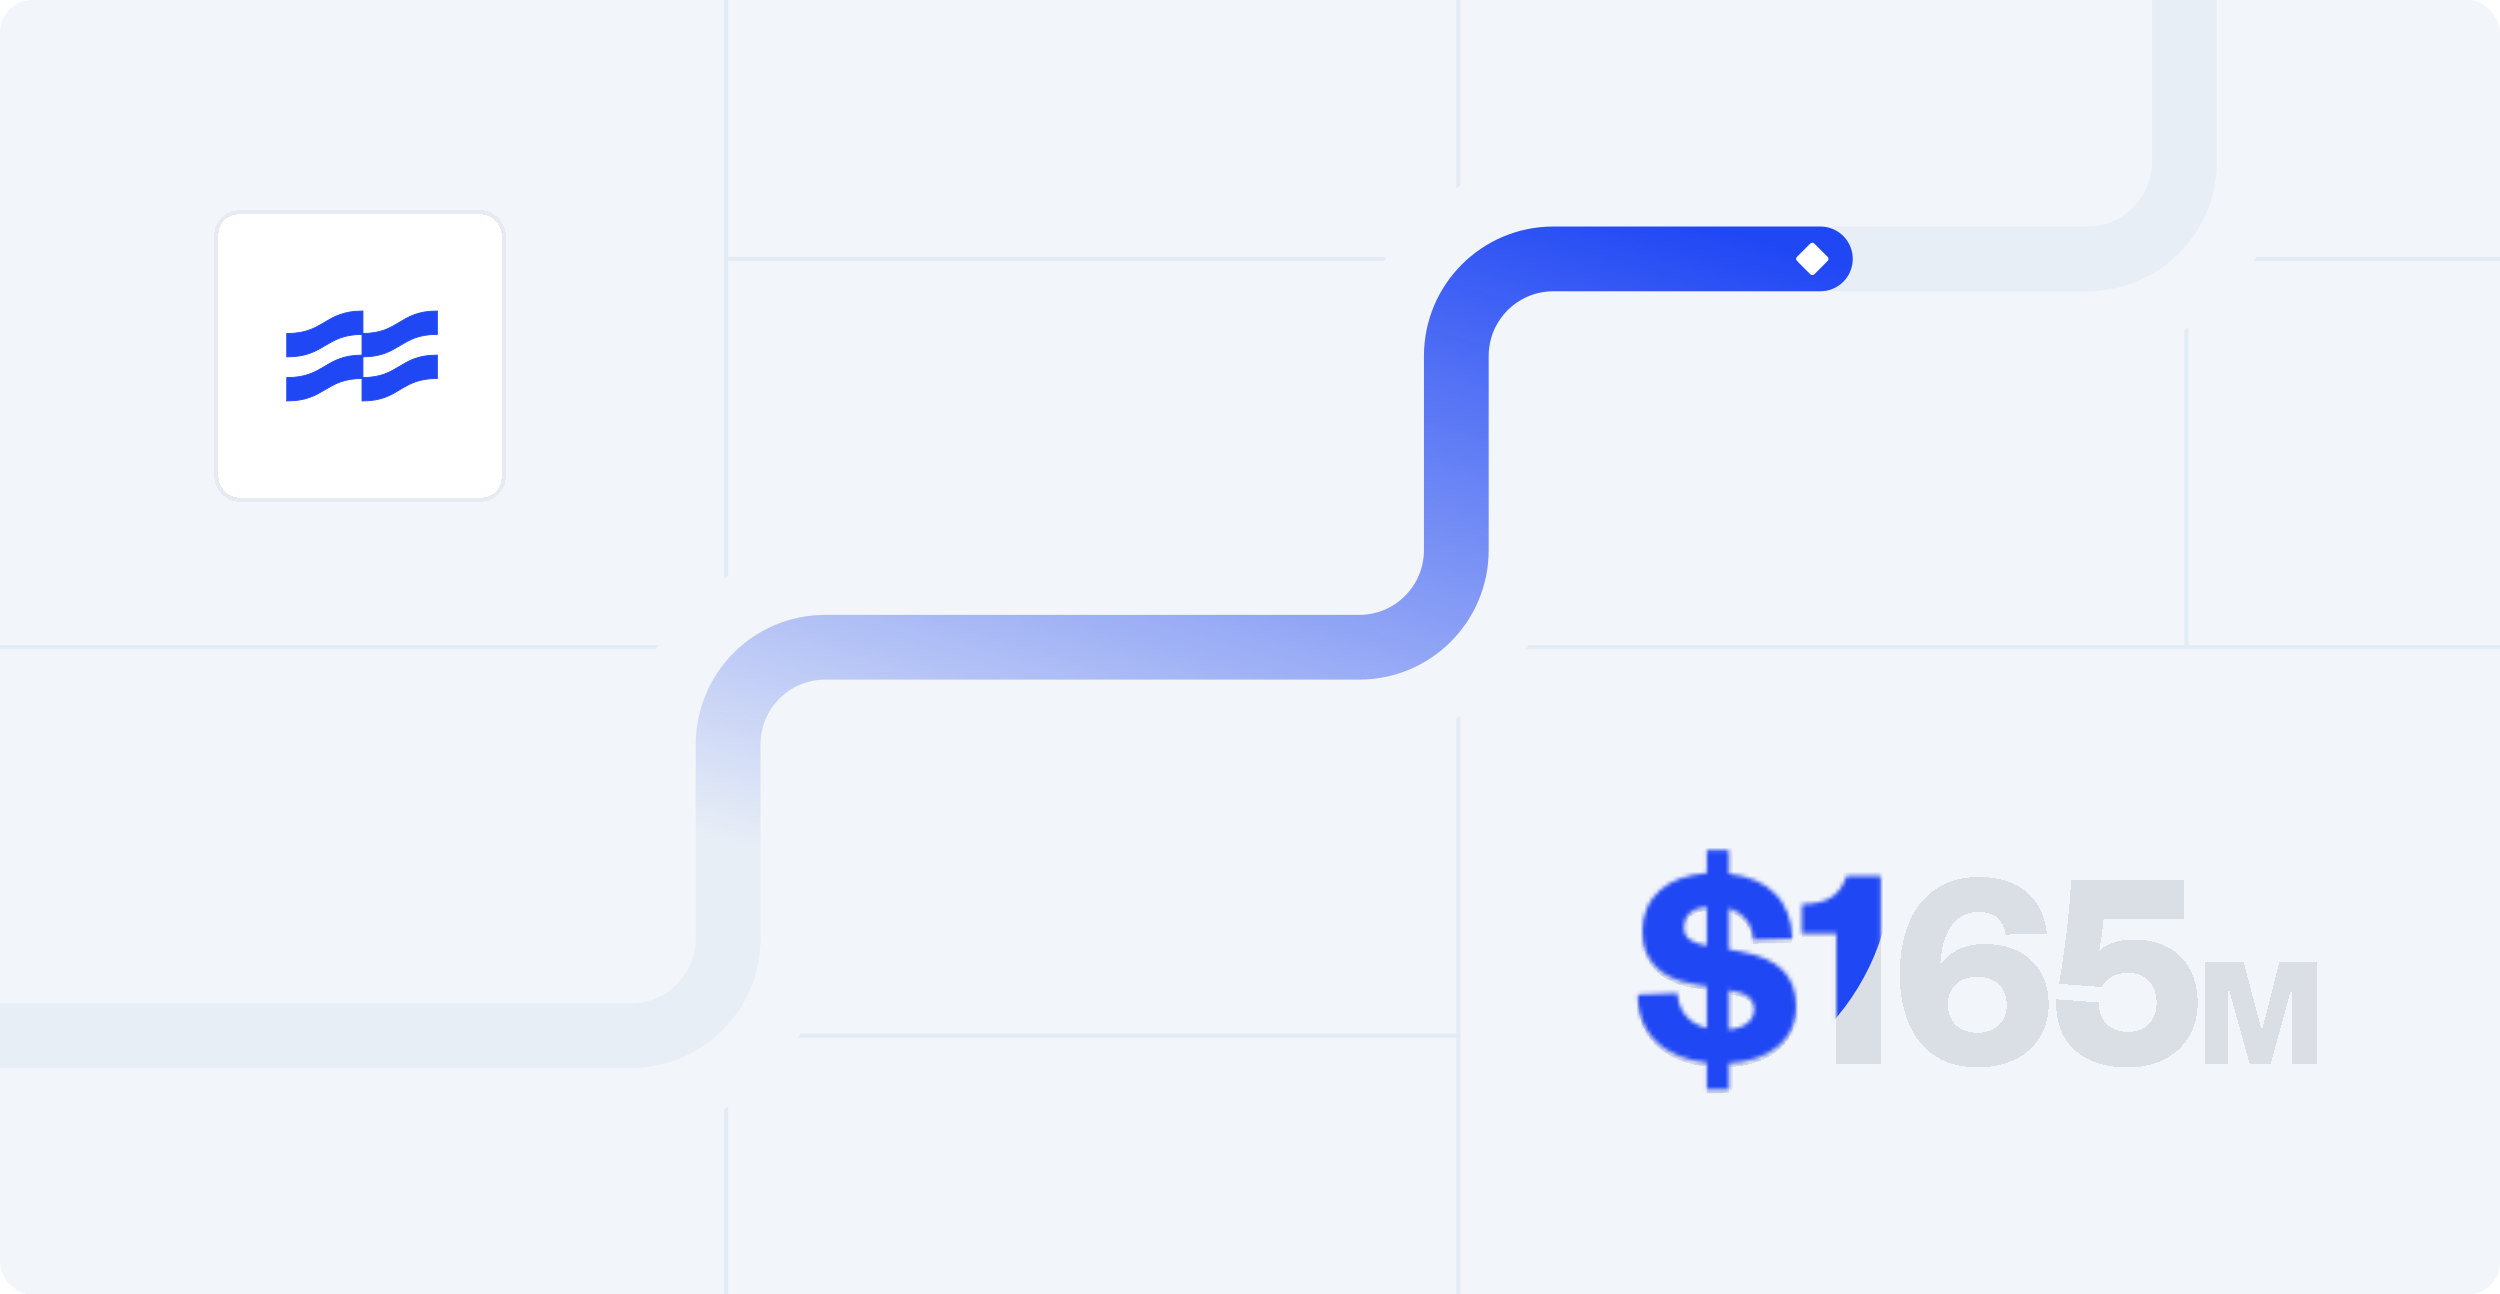<?xml version="1.0" encoding="UTF-8"?> <svg xmlns="http://www.w3.org/2000/svg" width="618" height="320" viewBox="0 0 618 320" fill="none"><g clip-path="url(#clip0_690_1294)"><rect width="618" height="320" rx="8" fill="#F2F5F9"></rect><path d="M0 256L361 256" stroke="#E3EBF5"></path><path d="M0 160L618 160" stroke="#E3EBF5"></path><path d="M179 64L618 64" stroke="#E3EBF5"></path><line x1="179.5" y1="-2.18557e-08" x2="179.5" y2="320" stroke="#E3EBF5"></line><line x1="360.5" y1="-2.18557e-08" x2="360.5" y2="320" stroke="#E3EBF5"></line><path d="M540.5 0L540.5 160" stroke="#E3EBF5"></path><g filter="url(#filter0_d_690_1294)"><path d="M404.874 245.872L414.666 245.512C414.954 250.408 417.978 253.144 421.938 254.152V243.784L418.266 243.136C411.066 241.912 406.026 237.88 406.026 230.176C406.026 221.824 412.074 216.496 421.938 215.848V210.16H427.338V215.992C437.346 217.072 442.89 222.904 443.034 231.976L433.458 232.264C433.242 228.232 430.794 225.496 427.338 224.488V234.712L430.506 235.288C439.722 236.944 443.97 241.264 443.97 248.68C443.97 257.536 436.842 262.288 427.338 262.792V269.272H421.938V262.648C411.786 261.64 404.874 255.736 404.874 245.872ZM433.674 249.4C433.674 246.448 431.226 245.368 427.338 244.72V254.512C431.226 254.152 433.674 252.352 433.674 249.4ZM416.25 229.24C416.25 232.12 418.554 233.128 421.938 233.776V224.128C418.266 224.488 416.25 226.144 416.25 229.24ZM445.462 230.68V223.48C451.798 223.48 454.822 221.32 456.478 216.568H464.902V262H453.958V230.68H445.462ZM489.082 224.416C483.106 224.416 479.938 229.816 479.65 237.592C481.594 234.424 485.554 232.336 490.594 232.336C500.458 232.336 506.434 238.456 506.434 247.168C506.434 256.816 499.234 262.864 488.938 262.864C476.41 262.864 469.642 253.936 469.642 239.68C469.642 225.784 476.194 215.776 489.226 215.776C498.874 215.776 505.138 220.888 506.002 229.816L495.778 230.032C495.346 226.504 493.042 224.416 489.082 224.416ZM481.522 247.384C481.522 251.416 484.258 254.296 488.794 254.296C493.402 254.296 496.066 251.488 496.066 247.384C496.066 243.208 493.402 240.472 488.722 240.472C484.186 240.472 481.522 243.208 481.522 247.384ZM539.956 216.64V226.216H520.012C519.868 228.232 519.292 232.12 518.932 233.992C520.588 232.48 523.324 231.256 527.5 231.256C538.012 231.256 543.268 238.096 543.268 246.88C543.268 256.744 535.996 262.864 526.06 262.864C514.252 262.864 507.916 256.384 508.276 246.016L518.788 246.808C518.86 251.344 521.524 254.08 526.06 254.08C530.308 254.08 533.116 251.344 533.116 246.88C533.116 242.776 530.668 239.464 526.132 239.464C522.748 239.464 520.732 240.976 519.508 242.992L508.996 242.2C510.076 236.008 511.732 224.128 511.948 216.64H539.956ZM561.307 262H556.107L550.947 243.4H550.787V262H545.187V236.8H554.627L559.067 253.64H559.187L563.427 236.8H572.667V262H566.587V243.4H566.427L561.307 262Z" fill="#060E31" fill-opacity="0.1" shape-rendering="crispEdges"></path></g><mask id="mask0_690_1294" style="mask-type:alpha" maskUnits="userSpaceOnUse" x="404" y="210" width="169" height="60"><path d="M404.874 245.872L414.666 245.512C414.954 250.408 417.978 253.144 421.938 254.152V243.784L418.266 243.136C411.066 241.912 406.026 237.88 406.026 230.176C406.026 221.824 412.074 216.496 421.938 215.848V210.16H427.338V215.992C437.346 217.072 442.89 222.904 443.034 231.976L433.458 232.264C433.242 228.232 430.794 225.496 427.338 224.488V234.712L430.506 235.288C439.722 236.944 443.97 241.264 443.97 248.68C443.97 257.536 436.842 262.288 427.338 262.792V269.272H421.938V262.648C411.786 261.64 404.874 255.736 404.874 245.872ZM433.674 249.4C433.674 246.448 431.226 245.368 427.338 244.72V254.512C431.226 254.152 433.674 252.352 433.674 249.4ZM416.25 229.24C416.25 232.12 418.554 233.128 421.938 233.776V224.128C418.266 224.488 416.25 226.144 416.25 229.24ZM445.462 230.68V223.48C451.798 223.48 454.822 221.32 456.478 216.568H464.902V262H453.958V230.68H445.462ZM489.082 224.416C483.106 224.416 479.938 229.816 479.65 237.592C481.594 234.424 485.554 232.336 490.594 232.336C500.458 232.336 506.434 238.456 506.434 247.168C506.434 256.816 499.234 262.864 488.938 262.864C476.41 262.864 469.642 253.936 469.642 239.68C469.642 225.784 476.194 215.776 489.226 215.776C498.874 215.776 505.138 220.888 506.002 229.816L495.778 230.032C495.346 226.504 493.042 224.416 489.082 224.416ZM481.522 247.384C481.522 251.416 484.258 254.296 488.794 254.296C493.402 254.296 496.066 251.488 496.066 247.384C496.066 243.208 493.402 240.472 488.722 240.472C484.186 240.472 481.522 243.208 481.522 247.384ZM539.956 216.64V226.216H520.012C519.868 228.232 519.292 232.12 518.932 233.992C520.588 232.48 523.324 231.256 527.5 231.256C538.012 231.256 543.268 238.096 543.268 246.88C543.268 256.744 535.996 262.864 526.06 262.864C514.252 262.864 507.916 256.384 508.276 246.016L518.788 246.808C518.86 251.344 521.524 254.08 526.06 254.08C530.308 254.08 533.116 251.344 533.116 246.88C533.116 242.776 530.668 239.464 526.132 239.464C522.748 239.464 520.732 240.976 519.508 242.992L508.996 242.2C510.076 236.008 511.732 224.128 511.948 216.64H539.956ZM561.307 262H556.107L550.947 243.4H550.787V262H545.187V236.8H554.627L559.067 253.64H559.187L563.427 236.8H572.667V262H566.587V243.4H566.427L561.307 262Z" fill="#060E31"></path></mask><g mask="url(#mask0_690_1294)"><g filter="url(#filter1_f_690_1294)"><circle cx="408" cy="213" r="60" fill="#2047F4"></circle></g></g><g filter="url(#filter2_d_690_1294)"><rect x="53" y="44" width="72" height="72" rx="6" fill="white" shape-rendering="crispEdges"></rect><rect x="53.5" y="44.5" width="71" height="71" rx="5.5" stroke="#E7EAF2" shape-rendering="crispEdges"></rect><path d="M89.606 74.442H89.495V74.552V80.105V80.216H89.606C94.234 80.216 96.555 78.815 98.86 77.424L98.861 77.423C101.154 76.039 103.432 74.663 108 74.663H108.11V74.552V69V68.889H108C103.371 68.889 101.05 70.29 98.745 71.681L98.744 71.682C96.451 73.066 94.173 74.442 89.606 74.442Z" fill="#2047F4" stroke="#2047F4" stroke-width="0.222"></path><path d="M89.606 85.337H89.495V85.448V91V91.111H89.606C94.234 91.111 96.555 89.71 98.86 88.319L98.861 88.318C101.154 86.934 103.432 85.559 108 85.559H108.11V85.448V79.895V79.784H108C103.371 79.784 101.05 81.185 98.745 82.576L98.744 82.577C96.451 83.961 94.173 85.337 89.606 85.337Z" fill="#2047F4" stroke="#2047F4" stroke-width="0.222"></path><path d="M71 74.442H70.889V74.553V80.105V80.216H71C75.681 80.216 78.027 78.816 80.358 77.424L80.359 77.424C82.678 76.039 84.983 74.664 89.603 74.664H89.714V74.553V69.001V68.89H89.603C84.922 68.89 82.576 70.29 80.245 71.681L80.244 71.682C77.925 73.066 75.62 74.442 71 74.442Z" fill="#2047F4" stroke="#2047F4" stroke-width="0.222"></path><path d="M71 85.337H70.889V85.448V91V91.111H71C75.681 91.111 78.027 89.711 80.358 88.319L80.359 88.319C82.678 86.934 84.983 85.559 89.603 85.559H89.714V85.448V79.895V79.784H89.603C84.922 79.784 82.576 81.184 80.245 82.576L80.244 82.577C77.925 83.961 75.62 85.337 71 85.337Z" fill="#2047F4" stroke="#2047F4" stroke-width="0.222"></path></g><path d="M0 256H156C169.255 256 180 245.255 180 232V184C180 170.745 190.745 160 204 160H336C349.255 160 360 149.255 360 136V88C360 74.745 370.745 64 384 64H516C529.255 64 540 53.255 540 40V0" stroke="#F2F5F9" stroke-width="48"></path><path d="M0 256H156C169.255 256 180 245.255 180 232V184C180 170.745 190.745 160 204 160H336C349.255 160 360 149.255 360 136V88C360 74.745 370.745 64 384 64H516C529.255 64 540 53.255 540 40V0" stroke="#E8EEF6" stroke-width="16"></path><path d="M450 64H384C370.745 64 360 74.745 360 88V136C360 149.255 349.255 160 336 160H204C190.745 160 180 170.745 180 184V208" stroke="url(#paint0_linear_690_1294)" stroke-width="16" stroke-linecap="round"></path><path d="M447.494 60.21C447.773 59.93 448.227 59.93 448.506 60.21L451.79 63.494C452.07 63.773 452.07 64.227 451.79 64.506L448.506 67.79C448.227 68.07 447.773 68.07 447.494 67.79L444.21 64.506C443.93 64.227 443.93 63.773 444.21 63.494L447.494 60.21Z" fill="white"></path></g><defs><filter id="filter0_d_690_1294" x="404.875" y="210.16" width="167.793" height="60.112" filterUnits="userSpaceOnUse" color-interpolation-filters="sRGB"><feFlood flood-opacity="0" result="BackgroundImageFix"></feFlood><feColorMatrix in="SourceAlpha" type="matrix" values="0 0 0 0 0 0 0 0 0 0 0 0 0 0 0 0 0 0 127 0" result="hardAlpha"></feColorMatrix><feOffset dy="1"></feOffset><feComposite in2="hardAlpha" operator="out"></feComposite><feColorMatrix type="matrix" values="0 0 0 0 1 0 0 0 0 1 0 0 0 0 1 0 0 0 1 0"></feColorMatrix><feBlend mode="normal" in2="BackgroundImageFix" result="effect1_dropShadow_690_1294"></feBlend><feBlend mode="normal" in="SourceGraphic" in2="effect1_dropShadow_690_1294" result="shape"></feBlend></filter><filter id="filter1_f_690_1294" x="268" y="73" width="280" height="280" filterUnits="userSpaceOnUse" color-interpolation-filters="sRGB"><feFlood flood-opacity="0" result="BackgroundImageFix"></feFlood><feBlend mode="normal" in="SourceGraphic" in2="BackgroundImageFix" result="shape"></feBlend><feGaussianBlur stdDeviation="40" result="effect1_foregroundBlur_690_1294"></feGaussianBlur></filter><filter id="filter2_d_690_1294" x="39" y="38" width="100" height="100" filterUnits="userSpaceOnUse" color-interpolation-filters="sRGB"><feFlood flood-opacity="0" result="BackgroundImageFix"></feFlood><feColorMatrix in="SourceAlpha" type="matrix" values="0 0 0 0 0 0 0 0 0 0 0 0 0 0 0 0 0 0 127 0" result="hardAlpha"></feColorMatrix><feOffset dy="8"></feOffset><feGaussianBlur stdDeviation="7"></feGaussianBlur><feComposite in2="hardAlpha" operator="out"></feComposite><feColorMatrix type="matrix" values="0 0 0 0 0.024 0 0 0 0 0.055 0 0 0 0 0.192 0 0 0 0.04 0"></feColorMatrix><feBlend mode="normal" in2="BackgroundImageFix" result="effect1_dropShadow_690_1294"></feBlend><feBlend mode="normal" in="SourceGraphic" in2="effect1_dropShadow_690_1294" result="shape"></feBlend></filter><linearGradient id="paint0_linear_690_1294" x1="450" y1="64" x2="388.847" y2="269.998" gradientUnits="userSpaceOnUse"><stop stop-color="#2047F4"></stop><stop offset="1" stop-color="#2047F4" stop-opacity="0"></stop></linearGradient><clipPath id="clip0_690_1294"><rect width="618" height="320" rx="8" fill="white"></rect></clipPath></defs></svg> 